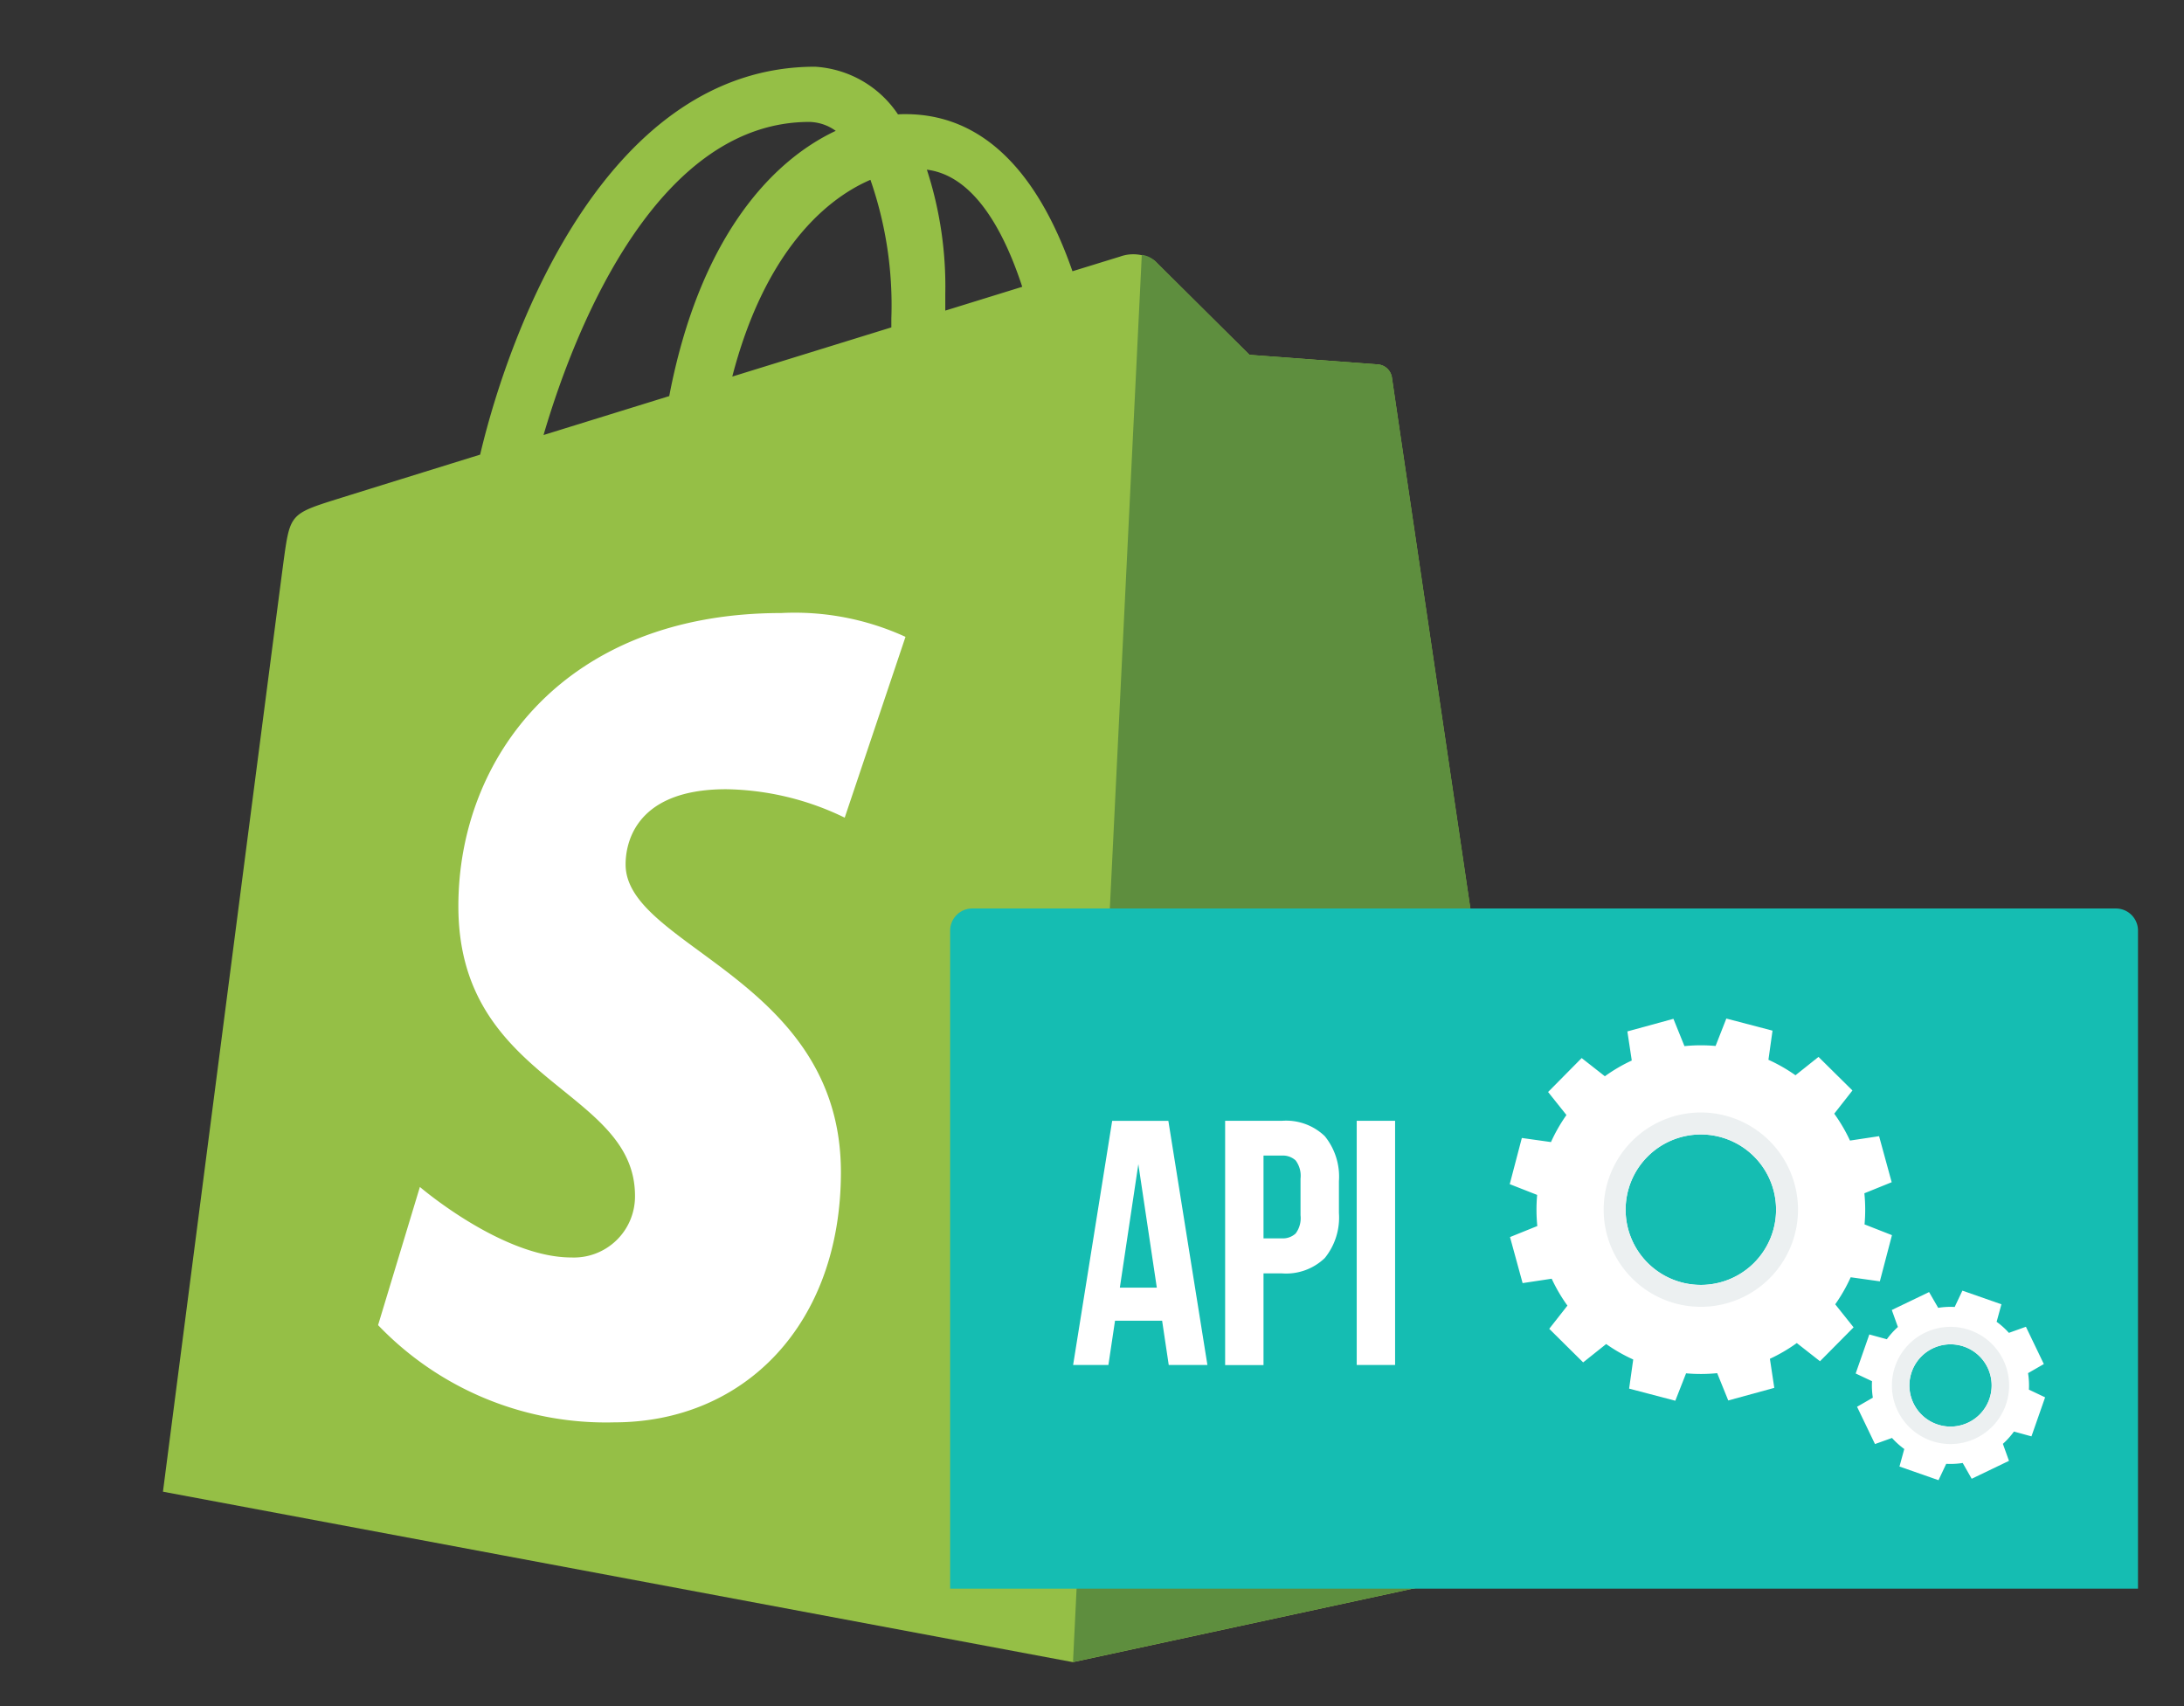 <svg xmlns="http://www.w3.org/2000/svg" xmlns:xlink="http://www.w3.org/1999/xlink" width="96" height="75" viewBox="0 0 96 75">
  <rect x="0" y="0" width="96" height="75" fill="#333333" stroke="none"/>
  <defs>
    <clipPath id="clip-path">
      <rect id="Rectangle_4611" data-name="Rectangle 4611" width="96" height="75" transform="translate(-0.435 0.104)" fill="none"/>
    </clipPath>
  </defs>
  <g id="Shopify_APIs" data-name="Shopify APIs" transform="translate(-0.564 -0.104)">
    <g id="Mask_Group_5582" data-name="Mask Group 5582" transform="translate(0.999 0.001)" clip-path="url(#clip-path)">
      <g id="shopify-svgrepo-com" transform="translate(6.691 2.257)">
        <path id="Path_22880" data-name="Path 22880" d="M54.054,14.435a.678.678,0,0,0-.613-.569c-.255-.021-5.645-.421-5.645-.421s-3.744-3.717-4.155-4.128a1.7,1.7,0,0,0-1.526-.194l-2.1.647c-1.251-3.6-3.458-6.906-7.341-6.906-.107,0-.218,0-.328.011A4.718,4.718,0,0,0,28.7.779c-9.045,0-13.366,11.307-14.721,17.053C10.462,18.922,7.965,19.7,7.646,19.8c-1.962.615-2.024.677-2.281,2.526C5.17,23.722.037,63.42.037,63.42l40,7.494L61.71,66.226S54.1,14.788,54.054,14.435ZM37.809,10.453,34.425,11.5c0-.238,0-.473,0-.73a16.6,16.6,0,0,0-.809-5.465c2,.251,3.333,2.527,4.191,5.147Zm-6.673-4.7a16.779,16.779,0,0,1,.918,6.093c0,.138,0,.264,0,.392L25.062,14.4c1.346-5.195,3.869-7.7,6.075-8.65ZM28.449,3.206a2.042,2.042,0,0,1,1.16.392c-2.9,1.364-6.006,4.8-7.318,11.66l-5.525,1.711C18.3,11.736,21.953,3.206,28.449,3.206Z" transform="translate(0 0)" fill="#95bf46"/>
        <path id="Path_22881" data-name="Path 22881" d="M179.126,39.856c-.255-.021-5.645-.421-5.645-.421s-3.744-3.717-4.155-4.128a1.024,1.024,0,0,0-.578-.265L165.724,96.9,187.4,92.216s-7.608-51.438-7.656-51.791a.678.678,0,0,0-.613-.569" transform="translate(-125.685 -25.991)" fill="#5e8e3e"/>
        <path id="Path_22882" data-name="Path 22882" d="M62.4,101.294l-2.672,7.949a12.293,12.293,0,0,0-5.212-1.25c-4.208,0-4.419,2.641-4.419,3.306,0,3.631,9.464,5.022,9.464,13.526,0,6.691-4.244,11-9.966,11a13.864,13.864,0,0,1-10.378-4.274l1.838-6.074s3.609,3.1,6.655,3.1a2.685,2.685,0,0,0,2.8-2.712c0-4.736-7.764-4.947-7.764-12.729,0-6.55,4.7-12.888,14.191-12.888a11.675,11.675,0,0,1,5.463,1.047" transform="translate(-29.724 -75.453)" fill="#fff"/>
      </g>
      <g id="api-svgrepo-com" transform="translate(40.564 5.105)">
        <path id="Path_25083" data-name="Path 25083" d="M58.692,112.536h52.213V83.6a.972.972,0,0,0-.964-.964H59.656a.972.972,0,0,0-.964.964v28.937Z" transform="translate(-57.926 -47.701)" fill="#15bdb2"/>
        <g id="Group_11337" data-name="Group 11337" transform="translate(-1.273 39.774)">
          <path id="Path_25085" data-name="Path 25085" d="M105.443,163.914h-1.7l-.291-1.947h-2.07l-.291,1.947H99.54l1.717-10.733h2.469l1.717,10.733Zm-3.849-3.4h1.625l-.812-5.428Z" transform="translate(-92.096 -148.686)" fill="#fff"/>
          <path id="Path_25086" data-name="Path 25086" d="M152.548,153.18a2.453,2.453,0,0,1,1.894.675,2.825,2.825,0,0,1,.621,1.978v1.4a2.824,2.824,0,0,1-.621,1.978,2.453,2.453,0,0,1-1.894.675h-.8v4.032h-1.687V153.18h2.484Zm-.8,1.533v3.634h.8a.828.828,0,0,0,.613-.215,1.129,1.129,0,0,0,.214-.8v-1.61a1.129,1.129,0,0,0-.214-.8.831.831,0,0,0-.613-.214h-.8Z" transform="translate(-135.935 -148.685)" fill="#fff"/>
          <path id="Path_25087" data-name="Path 25087" d="M193.75,153.181h1.687v10.733H193.75Z" transform="translate(-173.84 -148.686)" fill="#fff"/>
          <path id="Path_25088" data-name="Path 25088" d="M260.856,130.763l.532-2.03-1.205-.473a7.267,7.267,0,0,0-.007-1.368l1.2-.486-.554-2.024-1.279.193a7.176,7.176,0,0,0-.692-1.182l.8-1.02-1.492-1.476-1.012.807a7.173,7.173,0,0,0-1.189-.68l.18-1.281-2.03-.532-.473,1.205a7.237,7.237,0,0,0-1.368.007l-.485-1.2-2.024.554.193,1.279h0a7.177,7.177,0,0,0-1.182.692l-1.02-.8-1.476,1.492.807,1.012a7.163,7.163,0,0,0-.68,1.189l-1.281-.18-.532,2.03,1.205.473a7.269,7.269,0,0,0,.007,1.368l-1.2.485.554,2.024,1.278-.193a7.2,7.2,0,0,0,.692,1.182l-.8,1.02,1.491,1.476,1.012-.807a7.149,7.149,0,0,0,1.189.68l-.18,1.28,2.03.533.473-1.205a7.271,7.271,0,0,0,1.368-.007l.486,1.2,2.024-.554-.193-1.278a7.18,7.18,0,0,0,1.182-.692l1.02.8,1.476-1.491-.807-1.012a7.146,7.146,0,0,0,.68-1.189Zm-5.518-.824a3.307,3.307,0,1,1-.024-4.677A3.307,3.307,0,0,1,255.338,129.939Z" transform="translate(-217.951 -119.212)" fill="#fff"/>
        </g>
        <path id="Path_25089" data-name="Path 25089" d="M280.063,150.421a4.271,4.271,0,1,0,4.271,4.271A4.271,4.271,0,0,0,280.063,150.421Zm2.351,6.6a3.307,3.307,0,1,1-.024-4.677A3.307,3.307,0,0,1,282.414,157.019Z" transform="translate(-246.3 -106.518)" fill="#ecf0f1"/>
        <path id="Path_25090" data-name="Path 25090" d="M367.153,213.979a3.43,3.43,0,0,0-.038-.725l.694-.4-.788-1.639-.748.268a3.4,3.4,0,0,0-.539-.486l.211-.77-1.716-.6-.339.718a3.432,3.432,0,0,0-.725.038l-.4-.693-1.639.788.268.747a3.419,3.419,0,0,0-.486.539l-.77-.211-.6,1.716.718.339a3.438,3.438,0,0,0,.037.724l-.694.4.788,1.639.748-.268a3.441,3.441,0,0,0,.539.486l-.211.77,1.716.6.339-.719a3.413,3.413,0,0,0,.725-.037l.395.694,1.639-.788-.268-.747a3.42,3.42,0,0,0,.486-.54l.77.211.6-1.716Zm-2.16,1.089a1.808,1.808,0,1,1-.013-2.558A1.809,1.809,0,0,1,364.992,215.068Z" transform="translate(-318.969 -157.893)" fill="#fff"/>
        <path id="Path_25091" data-name="Path 25091" d="M374.124,221.639a2.576,2.576,0,1,0,2.576,2.576A2.576,2.576,0,0,0,374.124,221.639Zm1.285,3.848a1.808,1.808,0,0,1-2.571-2.544h0a1.808,1.808,0,0,1,2.571,2.544Z" transform="translate(-329.386 -168.313)" fill="#ecf0f1"/>
      </g>
    </g>
  </g>
</svg>
